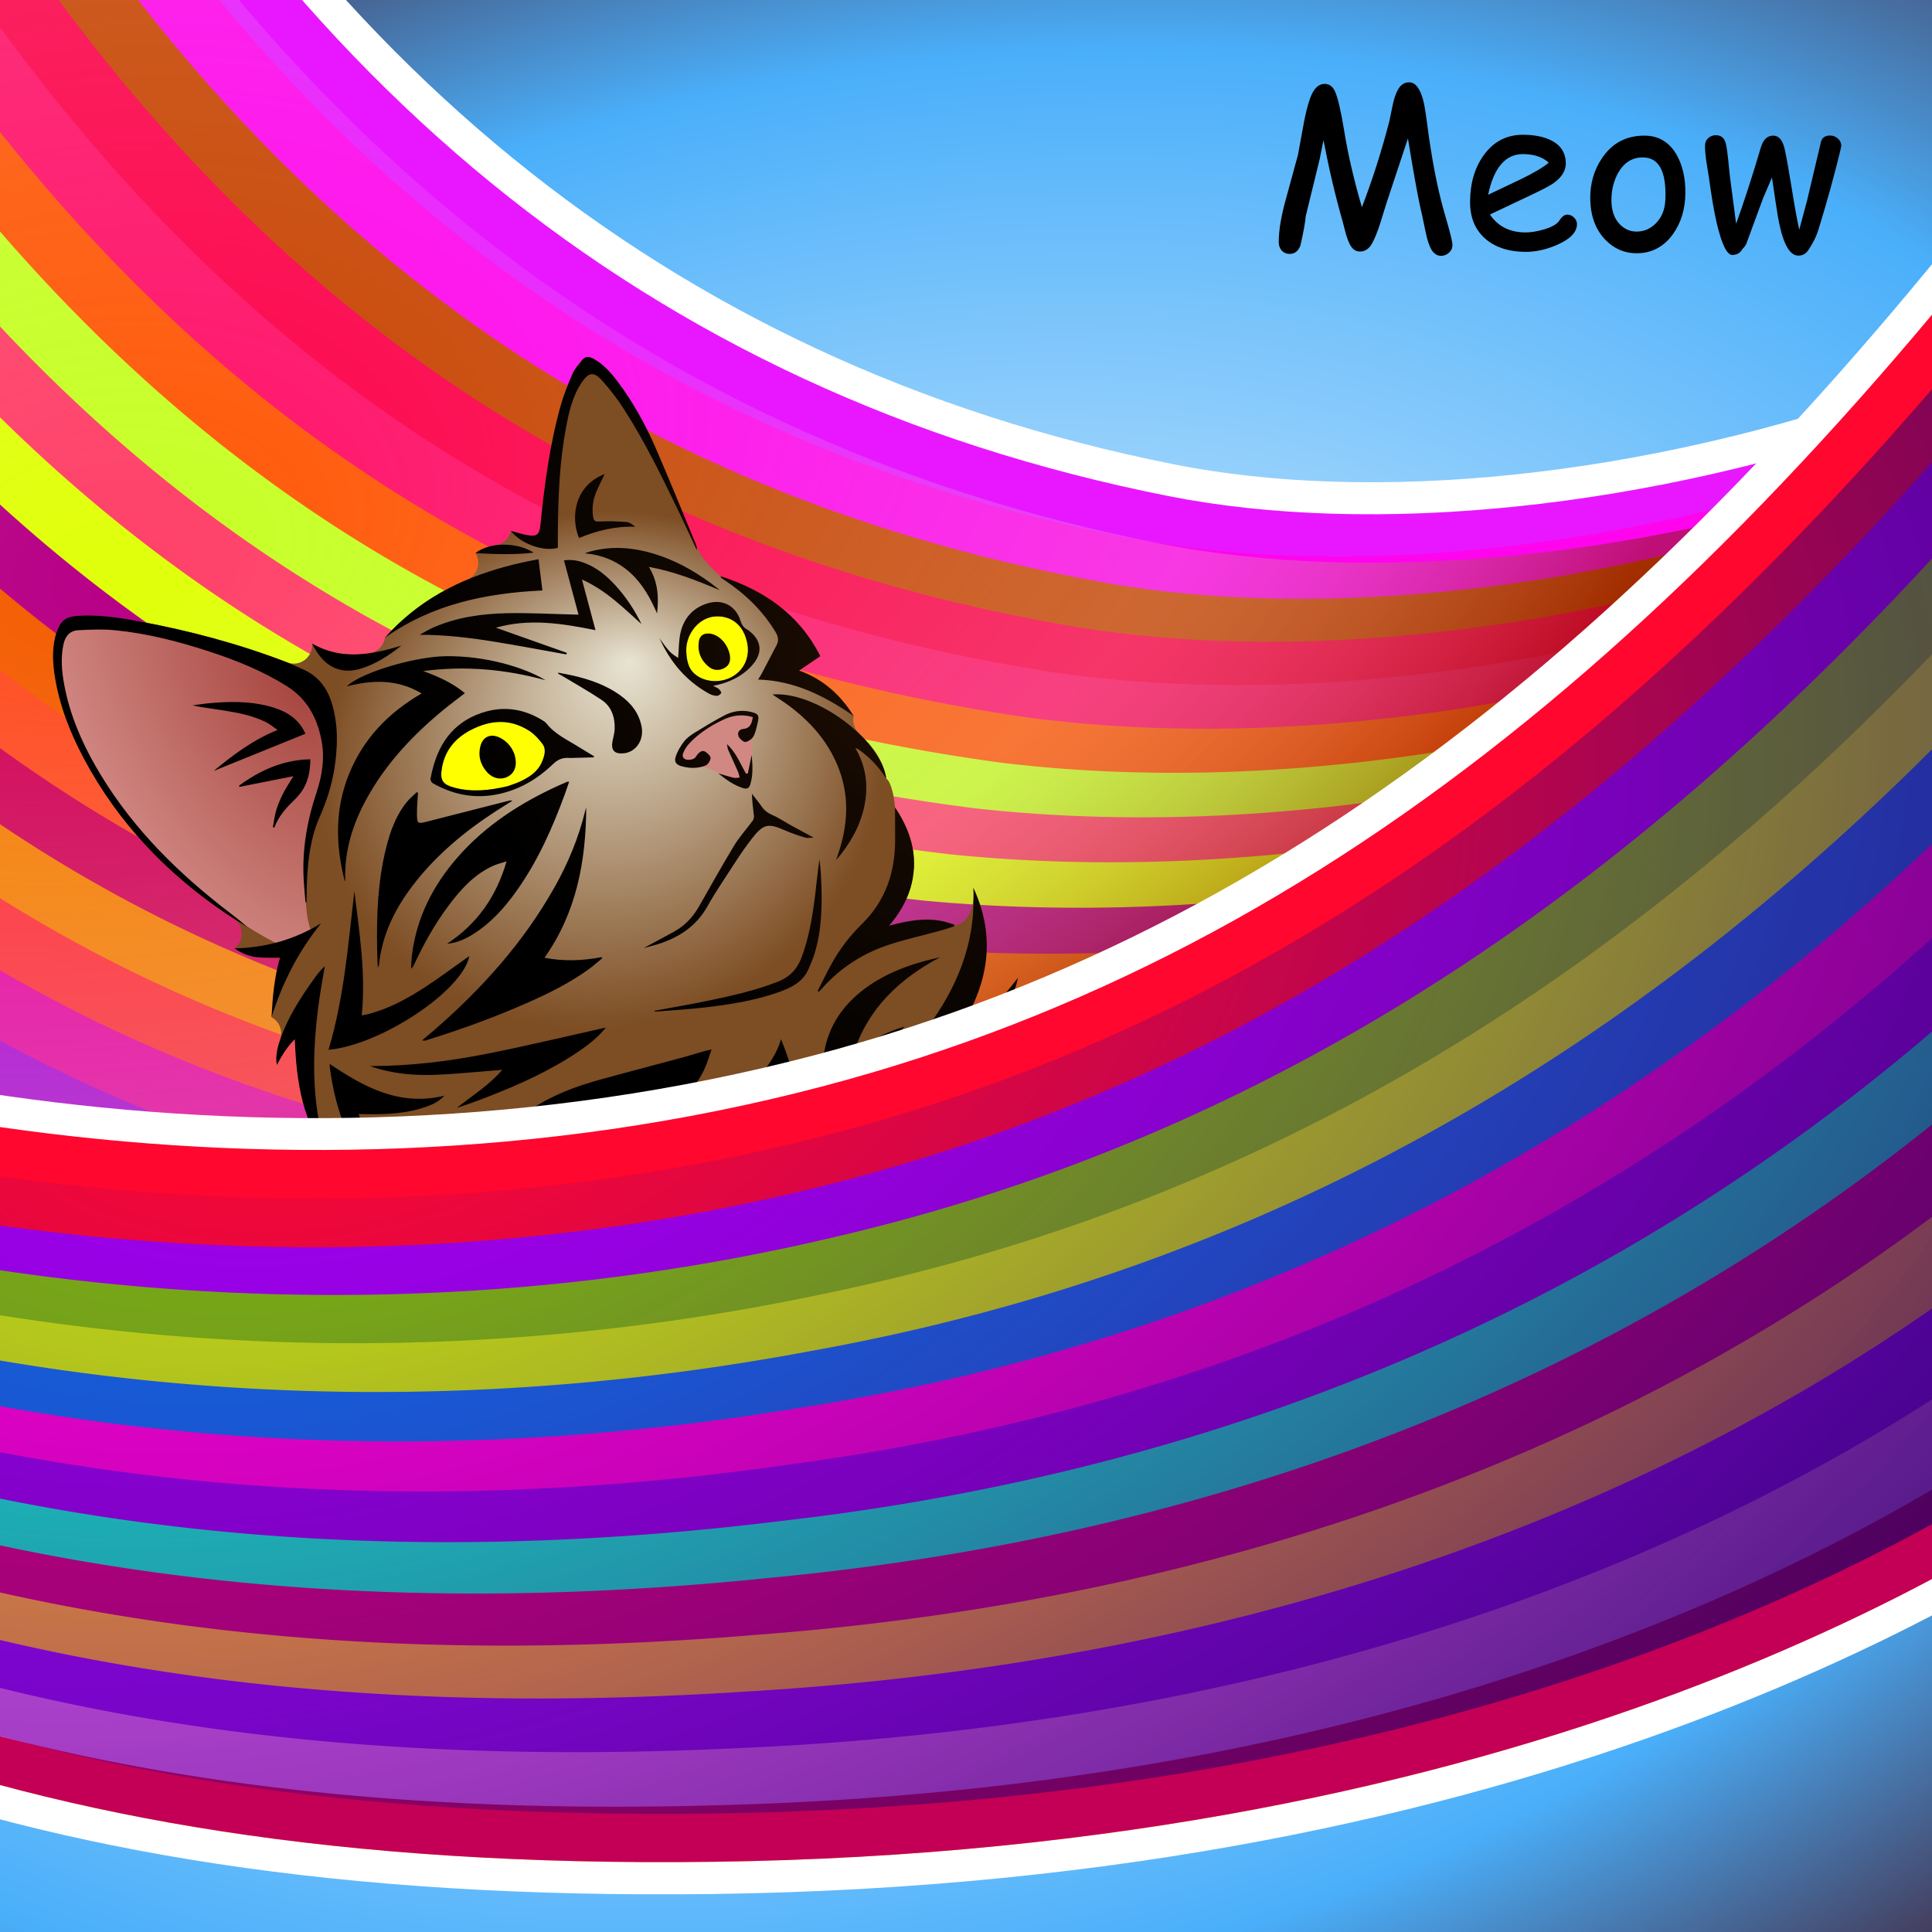 <?xml version="1.0" encoding="UTF-8"?>
<svg version="1.1" viewBox="0 0 1200 1200" xmlns="http://www.w3.org/2000/svg" xmlns:xlink="http://www.w3.org/1999/xlink">
<rect x="0" y="0" width="1200" height="1200" fill="#333333" stroke="none"/>
<defs>
<radialGradient id="f" cx="232.06" cy="522.06" r="929.99" gradientTransform="matrix(1.754 -.499 .302 1.064 -342.14 30.065)" gradientUnits="userSpaceOnUse">
<stop stop-color="#870594" stop-opacity="0" offset="0"/>
<stop stop-color="#0a0052" offset="1"/>
</radialGradient>
<radialGradient id="e" cx="51.608" cy="-229.55" r="1071.5" fx="31.459" fy="169.74" gradientTransform="matrix(.991 -.132 .091 .681 26.512 111.64)" gradientUnits="userSpaceOnUse">
<stop stop-color="#fff" stop-opacity="0" offset="0"/>
<stop stop-color="#e1d3c8" stop-opacity=".498" offset=".687"/>
<stop stop-color="#7e1900" offset="1"/>
</radialGradient>
<radialGradient id="d" cx="575.64" cy="468.67" r="600" gradientTransform="matrix(2.653 -.679 .458 1.789 -1198.8 50.185)" gradientUnits="userSpaceOnUse">
<stop stop-color="#fff" offset="0"/>
<stop stop-color="#4aaffa" offset=".535"/>
<stop stop-color="#443754" offset=".711"/>
<stop stop-color="#290359" offset="1"/>
</radialGradient>
<radialGradient id="c" cx="4497.2" cy="670.57" r="679.87" fx="4632.4" fy="412.01" gradientTransform="matrix(.25 -.068 .062 .227 -792.58 484.3)" gradientUnits="userSpaceOnUse">
<stop stop-color="#e8e4d2" offset="0"/>
<stop stop-color="#7d4d23" offset="1"/>
</radialGradient>
<radialGradient id="b" cx="512.13" cy="354.72" r="299.65" fx="657.49" fy="372.41" gradientTransform="matrix(.4 -.396 .77 .777 8.561 251.34)" gradientUnits="userSpaceOnUse">
<stop stop-color="#1c0d03" offset="0"/>
<stop offset="1"/>
</radialGradient>
<radialGradient id="a" cx="159.68" cy="321.69" r="84.1" fx="200.37" fy="325.66" gradientTransform="matrix(1.044 -.557 1.115 2.088 -382.46 -292.03)" gradientUnits="userSpaceOnUse">
<stop stop-color="#a6443e" offset="0"/>
<stop stop-color="#d18883" offset="1"/>
</radialGradient>
<clipPath id="g">
<path d="m0-147.64h1200v1200h-1200z" color="#000000" color-rendering="auto" fill="#f00" image-rendering="auto" shape-rendering="auto" solid-color="#000000" style="isolation:auto;mix-blend-mode:normal"/>
</clipPath>
</defs>
<g transform="translate(0 147.64)">
<g clip-path="url(#g)">
<g fill="none" shape-rendering="auto" stroke="#fff" stroke-linecap="round" stroke-linejoin="round" stroke-width="100">
<path d="m-412.14 457.52c210.32 107.69 571.91 193.17 931.08 98.509 330-86.975 584.99-312.87 835.35-657.96" color="#000000" color-rendering="auto" image-rendering="auto" solid-color="#000000" style="isolation:auto;mix-blend-mode:normal"/>
<path d="m-445.69 703.3c233.34 159.07 428.64 281.42 887.88 275.47 493.77-6.401 780.41-179.54 887.5-264.63" color="#000000" color-rendering="auto" image-rendering="auto" solid-color="#000000" style="isolation:auto;mix-blend-mode:normal"/>
<path d="m-17.857-405.33c161.14 324.29 404.94 529.12 737.37 595.16 265.97 52.837 704.62-67.618 917.85-364.13" color="#000000" color-rendering="auto" image-rendering="auto" solid-color="#000000" style="isolation:auto;mix-blend-mode:normal"/>
</g>
<path d="m0-147.64h1200v1200h-1200z" color="#000000" color-rendering="auto" fill="url(#d)" image-rendering="auto" shape-rendering="auto" solid-color="#000000" style="isolation:auto;mix-blend-mode:normal"/>
<path d="m-445.69 703.3c233.34 159.07 428.64 281.42 887.88 275.47 493.77-6.401 780.41-179.54 887.5-264.63" color="#000000" color-rendering="auto" fill="none" image-rendering="auto" shape-rendering="auto" solid-color="#000000" stroke="#fff" stroke-linecap="round" stroke-linejoin="round" stroke-width="100" style="isolation:auto;mix-blend-mode:normal"/>
<path d="m-17.857-405.33c161.14 324.29 404.94 529.12 737.37 595.16 265.97 52.837 704.62-67.618 917.85-364.13" color="#000000" color-rendering="auto" fill="none" image-rendering="auto" shape-rendering="auto" solid-color="#000000" stroke="#fff" stroke-linecap="round" stroke-linejoin="round" stroke-width="100" style="isolation:auto;mix-blend-mode:normal"/>
<g shape-rendering="auto">
<path d="m9.01-418.68-53.732 26.699c164.26 330.58 417.08 543.43 758.39 611.24 140.35 27.882 320.54 9.961 494.64-52.232s342.23-169.2 453.41-323.81l-48.713-35.029c-102.04 141.9-259.85 243.38-424.88 302.34-165.03 58.954-337.15 74.842-462.76 49.887-323.55-64.276-558.33-261.08-716.35-579.09z" color="#000000" color-rendering="auto" fill="#e817ff" image-rendering="auto" solid-color="#000000" style="block-progression:tb;isolation:auto;mix-blend-mode:normal;text-decoration-color:#000000;text-decoration-line:none;text-decoration-style:solid;text-indent:0;text-transform:none;white-space:normal"/>
<path d="m-14.758-379.58-53.33 27.494c167.06 324.03 418.19 533.68 764.29 598.61a30.003 30.003 0 0 0 0.1 0.018c144.36 26.567 325.3 7.644 498.47-54.309s338.77-167.37 447.93-317.89l-48.572-35.225c-99.981 137.86-255.36 237.88-419.56 296.62-164.2 58.743-337.02 75.781-467.38 51.793-0.004-8.1993e-4 -0.009-0.001-0.014-0.002-328.45-61.642-561.17-255.3-721.92-567.11z" color="#000000" color-rendering="auto" fill="#ff04ed" image-rendering="auto" solid-color="#000000" style="block-progression:tb;isolation:auto;mix-blend-mode:normal;text-decoration-color:#000000;text-decoration-line:none;text-decoration-style:solid;text-indent:0;text-transform:none;white-space:normal"/>
<path d="m-38.279-340.32-52.904 28.303c169.84 317.48 419.28 523.92 770.17 585.96a30.003 30.003 0 0 0 0.186 0.031c296.82 50.55 730.48-75.488 944.76-368.34l-48.422-35.43c-195.82 267.62-616 390.6-886.17 344.64-333.42-58.981-564.1-249.5-727.63-555.16z" color="#000000" color-rendering="auto" fill="#c74300" image-rendering="auto" solid-color="#000000" style="block-progression:tb;isolation:auto;mix-blend-mode:normal;text-decoration-color:#000000;text-decoration-line:none;text-decoration-style:solid;text-indent:0;text-transform:none;white-space:normal"/>
<path d="m-61.535-300.89-52.457 29.125c172.62 310.91 420.37 514.14 776.04 573.3a30.003 30.003 0 0 0 0.258 0.041c304.97 48.004 732.91-79.809 943.14-364.46l-48.264-35.646c-191.69 259.55-605.89 384.8-885.42 340.86-338.37-56.328-567-243.71-733.29-543.22z" color="#000000" color-rendering="auto" fill="#fd0049" image-rendering="auto" solid-color="#000000" style="block-progression:tb;isolation:auto;mix-blend-mode:normal;text-decoration-color:#000000;text-decoration-line:none;text-decoration-style:solid;text-indent:0;text-transform:none;white-space:normal"/>
<path d="m-84.498-261.29-51.986 29.959c175.4 304.34 421.44 504.35 781.89 560.64a30.003 30.003 0 0 0 0.316 0.049c313.17 45.49 735.35-84.128 941.54-360.58l-48.096-35.871c-187.57 251.48-595.82 378.98-884.66 337.09-343.34-53.668-569.93-237.93-739-531.29z" color="#000000" color-rendering="auto" fill="#ff1068" image-rendering="auto" solid-color="#000000" style="block-progression:tb;isolation:auto;mix-blend-mode:normal;text-decoration-color:#000000;text-decoration-line:none;text-decoration-style:solid;text-indent:0;text-transform:none;white-space:normal"/>
<path d="m-107.14-221.48-51.488 30.807c178.16 297.76 422.5 494.54 787.71 547.96a30.003 30.003 0 0 0 0.363 0.051c321.43 43.004 737.8-88.439 939.95-356.68l-47.916-36.109c-183.45 243.43-585.81 373.15-883.91 333.34-348.3-51.007-572.86-232.15-744.71-519.37z" color="#000000" color-rendering="auto" fill="#ff5706" image-rendering="auto" solid-color="#000000" style="block-progression:tb;isolation:auto;mix-blend-mode:normal;text-decoration-color:#000000;text-decoration-line:none;text-decoration-style:solid;text-indent:0;text-transform:none;white-space:normal"/>
<path d="m-129.43-181.48-50.965 31.666c180.92 291.18 423.55 484.72 793.52 535.28a30.003 30.003 0 0 0 0.4 0.053c329.72 40.542 740.27-92.748 938.37-352.77l-47.727-36.361c-179.33 235.39-575.83 367.32-883.15 329.59-353.27-48.342-575.8-226.38-750.45-507.46z" color="#000000" color-rendering="auto" fill="#c6ff24" image-rendering="auto" solid-color="#000000" style="block-progression:tb;isolation:auto;mix-blend-mode:normal;text-decoration-color:#000000;text-decoration-line:none;text-decoration-style:solid;text-indent:0;text-transform:none;white-space:normal"/>
<path d="m-151.34-141.24-50.414 32.535c183.67 284.6 424.58 474.89 799.31 522.58a30.003 30.003 0 0 0 0.428 0.051c338.06 38.101 742.75-97.054 936.8-348.84l-47.525-36.627c-175.21 227.35-565.85 361.46-882.35 325.87-358.27-45.663-578.8-220.6-756.25-495.57z" color="#000000" color-rendering="auto" fill="#ff4068" image-rendering="auto" solid-color="#000000" style="block-progression:tb;isolation:auto;mix-blend-mode:normal;text-decoration-color:#000000;text-decoration-line:none;text-decoration-style:solid;text-indent:0;text-transform:none;white-space:normal"/>
<path d="m-172.81-100.77-49.834 33.416c186.4 278 425.59 465.04 805.08 509.88a30.003 30.003 0 0 0 0.447 0.051c346.43 35.678 745.25-101.36 935.24-344.91l-47.307-36.904c-171.11 219.34-555.96 355.62-881.61 322.14-363.24-42.993-581.75-214.84-762.01-483.68z" color="#000000" color-rendering="auto" fill="#e0ff0a" image-rendering="auto" solid-color="#000000" style="block-progression:tb;isolation:auto;mix-blend-mode:normal;text-decoration-color:#000000;text-decoration-line:none;text-decoration-style:solid;text-indent:0;text-transform:none;white-space:normal"/>
<path d="m-193.79-60.029-49.227 34.303c189.13 271.41 426.59 455.19 810.82 497.17a30.003 30.003 0 0 0 0.459 0.047c354.83 33.27 747.75-105.67 933.68-340.96l-47.076-37.201c-167 211.33-546.04 349.76-880.8 318.44-368.26-40.306-584.77-209.07-767.86-471.8z" color="#000000" color-rendering="auto" fill="#b70086" image-rendering="auto" solid-color="#000000" style="block-progression:tb;isolation:auto;mix-blend-mode:normal;text-decoration-color:#000000;text-decoration-line:none;text-decoration-style:solid;text-indent:0;text-transform:none;white-space:normal"/>
<path d="m-214.25-19.012-48.588 35.201c191.85 264.81 427.57 445.32 816.55 484.45a30.003 30.003 0 0 0 0.463 0.043c363.26 30.876 750.26-109.98 932.13-337l-46.826-37.514c-162.9 203.34-536.17 343.9-880.01 314.74-373.27-37.618-587.79-203.3-773.71-459.93z" color="#000000" color-rendering="auto" fill="#f35c00" image-rendering="auto" solid-color="#000000" style="block-progression:tb;isolation:auto;mix-blend-mode:normal;text-decoration-color:#000000;text-decoration-line:none;text-decoration-style:solid;text-indent:0;text-transform:none;white-space:normal"/>
<path d="m-234.1 22.309-47.92 36.107c194.56 258.2 428.54 435.44 822.25 471.73a30.003 30.003 0 0 0 0.459 0.039c371.72 28.494 752.78-114.3 930.58-333.03l-46.559-37.846c-158.81 195.37-526.33 338.04-879.22 311.06-378.28-34.927-590.82-197.54-779.59-448.06z" color="#000000" color-rendering="auto" fill="#ff4a1f" image-rendering="auto" solid-color="#000000" style="block-progression:tb;isolation:auto;mix-blend-mode:normal;text-decoration-color:#000000;text-decoration-line:none;text-decoration-style:solid;text-indent:0;text-transform:none;white-space:normal"/>
<path d="m-253.28 63.951-47.219 37.02c197.26 251.6 429.48 425.55 827.94 459a30.003 30.003 0 0 0 0.453 0.035c380.21 26.122 755.32-118.63 929.03-329.04l-46.268-38.199c-154.73 187.42-516.52 332.19-878.45 307.39-383.29-32.233-593.85-191.78-785.48-436.2z" color="#000000" color-rendering="auto" fill="#d00055" image-rendering="auto" solid-color="#000000" style="block-progression:tb;isolation:auto;mix-blend-mode:normal;text-decoration-color:#000000;text-decoration-line:none;text-decoration-style:solid;text-indent:0;text-transform:none;white-space:normal"/>
<path d="m-271.71 105.94-46.484 37.936c199.94 244.99 430.4 415.66 833.6 446.26a30.003 30.003 0 0 0 0.439 0.031c388.71 23.759 757.86-122.96 927.48-325.04l-45.955-38.576c-150.66 179.49-506.7 326.34-877.64 303.74-388.33-29.527-596.94-186.02-791.44-424.35z" color="#000000" color-rendering="auto" fill="#f67b00" image-rendering="auto" solid-color="#000000" style="block-progression:tb;isolation:auto;mix-blend-mode:normal;text-decoration-color:#000000;text-decoration-line:none;text-decoration-style:solid;text-indent:0;text-transform:none;white-space:normal"/>
<path d="m-289.29 148.29-45.717 38.857c202.62 238.38 431.31 405.76 839.24 433.52a30.003 30.003 0 0 0 0.422 0.027c397.24 21.404 760.42-127.3 925.93-321.03l-45.617-38.975c-146.6 171.59-496.94 320.5-876.88 300.09-393.35-26.825-600-180.27-797.38-412.5z" color="#000000" color-rendering="auto" fill="#ff2a36" image-rendering="auto" solid-color="#000000" style="block-progression:tb;isolation:auto;mix-blend-mode:normal;text-decoration-color:#000000;text-decoration-line:none;text-decoration-style:solid;text-indent:0;text-transform:none;white-space:normal"/>
<path d="m-305.93 191.01-44.918 39.781c205.28 231.78 432.19 395.84 844.85 420.78a30.003 30.003 0 0 0 0.402 0.021c405.78 19.056 762.98-131.66 924.37-316.99l-45.25-39.404c-142.57 163.72-487.2 314.68-876.12 296.47-398.38-24.119-603.07-174.53-803.34-400.65z" color="#000000" color-rendering="auto" fill="#e500a0" image-rendering="auto" solid-color="#000000" style="block-progression:tb;isolation:auto;mix-blend-mode:normal;text-decoration-color:#000000;text-decoration-line:none;text-decoration-style:solid;text-indent:0;text-transform:none;white-space:normal"/>
<path d="m-321.54 234.12-44.08 40.705c207.93 225.17 433.05 385.93 850.45 408.03a30.003 30.003 0 0 0 0.377 0.018c414.34 16.713 765.56-136.04 922.8-312.95l-44.846-39.859c-138.56 155.88-477.49 308.86-875.37 292.86-403.4-21.409-606.16-168.78-809.34-388.81z" color="#000000" color-rendering="auto" fill="#aa00d4" image-rendering="auto" solid-color="#000000" style="block-progression:tb;isolation:auto;mix-blend-mode:normal;text-decoration-color:#000000;text-decoration-line:none;text-decoration-style:solid;text-indent:0;text-transform:none;white-space:normal"/>
<path d="m-336.02 277.6-43.209 41.629c210.57 218.57 433.89 376.01 856.02 395.29a30.003 30.003 0 0 0 0.35 0.014c422.92 14.377 768.16-140.44 921.23-308.88l-44.404-40.352c-134.57 148.09-467.79 303.05-874.61 289.27-408.44-18.693-609.27-163.04-815.37-376.97z" color="#000000" color-rendering="auto" fill="#dc0089" image-rendering="auto" solid-color="#000000" style="block-progression:tb;isolation:auto;mix-blend-mode:normal;text-decoration-color:#000000;text-decoration-line:none;text-decoration-style:solid;text-indent:0;text-transform:none;white-space:normal"/>
<path d="m-349.3 321.44-42.303 42.549c213.2 211.97 434.71 366.08 861.57 382.54a30.003 30.003 0 0 0 0.318 0.012c431.51 12.045 770.78-144.87 919.63-304.8l-43.92-40.877c-130.62 140.33-458.12 297.26-873.87 285.7-413.49-15.971-612.4-157.3-821.43-365.12z" color="#000000" color-rendering="auto" fill="#ff37bf" image-rendering="auto" solid-color="#000000" style="block-progression:tb;isolation:auto;mix-blend-mode:normal;text-decoration-color:#000000;text-decoration-line:none;text-decoration-style:solid;text-indent:0;text-transform:none;white-space:normal"/>
<path d="m-361.38 365.6-41.361 43.465c215.81 205.37 435.51 356.16 867.09 369.79a30.003 30.003 0 0 0 0.285 0.008c440.12 9.717 773.43-149.32 918.03-300.69l-43.385-41.445c-126.71 132.64-448.5 291.49-873.19 282.15-418.51-13.255-615.5-151.57-827.47-353.28z" color="#000000" color-rendering="auto" fill="#bd0300" image-rendering="auto" solid-color="#000000" style="block-progression:tb;isolation:auto;mix-blend-mode:normal;text-decoration-color:#000000;text-decoration-line:none;text-decoration-style:solid;text-indent:0;text-transform:none;white-space:normal"/>
<path d="m-372.31 410.03-40.385 44.375c218.42 198.78 436.29 346.23 872.6 357.05a30.003 30.003 0 0 0 0.25 0.006c448.73 7.394 776.11-153.82 916.39-296.56l-42.793-42.057c-122.86 125.01-438.91 285.75-872.52 278.62-423.53-10.534-618.63-145.84-833.54-341.44z" color="#000000" color-rendering="auto" fill="#ff860d" image-rendering="auto" solid-color="#000000" style="block-progression:tb;isolation:auto;mix-blend-mode:normal;text-decoration-color:#000000;text-decoration-line:none;text-decoration-style:solid;text-indent:0;text-transform:none;white-space:normal"/>
<path d="m-382.25 454.66-39.373 45.275c221.01 192.2 437.04 336.3 878.08 344.31a30.003 30.003 0 0 0 0.211 0.004c457.36 5.073 778.83-158.36 914.74-292.4l-42.133-42.719c-119.08 117.45-429.35 280.02-871.87 275.12-428.57-7.807-621.77-140.12-839.65-329.59z" color="#000000" color-rendering="auto" fill="#ee5700" image-rendering="auto" solid-color="#000000" style="block-progression:tb;isolation:auto;mix-blend-mode:normal;text-decoration-color:#000000;text-decoration-line:none;text-decoration-style:solid;text-indent:0;text-transform:none;white-space:normal"/>
<path d="m-391.46 499.43-38.324 46.166c223.6 185.62 437.78 326.38 883.54 331.57a30.003 30.003 0 0 0 0.172 0c465.99 2.756 781.61-162.96 913.04-288.22l-41.393-43.436c-115.39 109.97-419.83 274.31-871.23 271.66-433.62-5.073-624.95-134.4-845.8-317.74z" color="#000000" color-rendering="auto" fill="#bdff30" image-rendering="auto" solid-color="#000000" style="block-progression:tb;isolation:auto;mix-blend-mode:normal;text-decoration-color:#000000;text-decoration-line:none;text-decoration-style:solid;text-indent:0;text-transform:none;white-space:normal"/>
<path d="m-400.31 544.26-37.242 47.043c226.18 179.06 438.49 316.45 888.98 318.84a30.003 30.003 0 0 0 0.131 0c474.64 0.441 784.47-167.63 911.31-284.01l-40.561-44.211c-111.82 102.59-410.34 268.63-870.62 268.22-438.69-2.333-628.16-128.67-852-305.88z" color="#000000" color-rendering="auto" fill="#d30047" image-rendering="auto" solid-color="#000000" style="block-progression:tb;isolation:auto;mix-blend-mode:normal;text-decoration-color:#000000;text-decoration-line:none;text-decoration-style:solid;text-indent:0;text-transform:none;white-space:normal"/>
<path d="m-409.21 589.1-36.127 47.904c228.75 172.5 439.18 306.53 894.4 306.11a30.003 30.003 0 0 0 0.09 0c483.29-1.871 787.42-172.38 909.53-279.76l-39.621-45.057c-108.4 95.322-400.94 262.99-870.11 264.81-443.71 0.399-631.33-122.96-858.16-294.01z" color="#000000" color-rendering="auto" fill="#ff1206" image-rendering="auto" solid-color="#000000" style="block-progression:tb;isolation:auto;mix-blend-mode:normal;text-decoration-color:#000000;text-decoration-line:none;text-decoration-style:solid;text-indent:0;text-transform:none;white-space:normal"/>
<path d="m-418.59 633.87-34.977 48.752c231.31 165.96 439.84 296.61 899.79 293.39a30.003 30.003 0 0 0 0.045 0c491.96-4.182 790.52-177.22 907.69-275.47l-38.553-45.975c-105.16 88.184-391.58 257.37-869.6 261.45-448.78 3.145-634.57-117.25-864.4-282.14z" color="#000000" color-rendering="auto" fill="#e50400" image-rendering="auto" solid-color="#000000" style="block-progression:tb;isolation:auto;mix-blend-mode:normal;text-decoration-color:#000000;text-decoration-line:none;text-decoration-style:solid;text-indent:0;text-transform:none;white-space:normal"/>
<path d="m-428.79 678.51-33.797 49.576c233.86 159.42 440.49 286.7 905.17 280.68 500.63-6.49 793.79-182.16 905.78-271.14l-37.326-46.977c-102.19 81.198-382.32 251.81-869.23 258.12-453.8 5.883-637.78-111.55-870.6-270.26z" color="#000000" color-rendering="auto" fill="#ffc618" image-rendering="auto" solid-color="#000000" style="block-progression:tb;isolation:auto;mix-blend-mode:normal;text-decoration-color:#000000;text-decoration-line:none;text-decoration-style:solid;text-indent:0;text-transform:none;white-space:normal"/>
<path d="m-445.69 703.3c233.34 159.07 428.64 281.42 887.88 275.47 493.77-6.401 780.41-179.54 887.5-264.63l307.66-888.45c-213.22 296.52-651.88 416.97-917.85 364.13-332.43-66.04-576.23-270.87-737.37-595.16z" color="#000000" color-rendering="auto" fill="url(#e)" image-rendering="auto" opacity=".5" solid-color="#000000" style="isolation:auto;mix-blend-mode:normal"/>
</g>
<path d="m364.03 74.234c-0.66 0.196-2.084 1.237-2.573 1.869l-0.004 0.004c-2.689 3.486-4.332 4.928-5.883 8.487l-0.002 0.004 1.9252e-4 7.1851e-4c-2.807 6.443-5.438 12.989-7.338 19.743-6.371 22.645-10.08 56.097-12.531 79.448-0.735 6.993-7.069 1.396-13.854-0.446-1.452-0.394-2.855-0.785-4.471-1.199-0.007-0.001-0.014 0.003-0.016 0.01-1.023 4.6-4.767 8.098-9.425 8.807-1.282 0.195-2.506 0.438-3.664 0.733-3.469 0.884-6.428 2.22-8.936 4.2-0.004 0.004-0.006 0.012-0.002 0.017 3.715 5.956 1.223 13.822-5.243 16.554-19.126 8.078-36.358 19.482-51.018 35.959-0.002 0.002-0.003 0.004-0.003 0.007-0.703 5.01-4.62 8.959-9.623 9.703-11.582 1.723-24.055 0.629-35.607-6.06-0.009-0.005-0.021 0.003-0.02 0.013 0.785 8.475-7.649 14.797-15.564 11.666-0.793-0.314-0.987-0.408-0.736-0.312-29.718-11.38-60.35-19.489-91.61-25.269-12.121-2.241-24.237-4.042-36.633-3.395-2.231 0.116-3.905 0.327-5.532 0.766-1.725 0.466-4.443 2.142-5.434 3.325-1.521 1.816-2.389 3.764-3.436 7.024-0.282 0.877-0.477 1.676-0.686 2.586-1.832 7.99-1.386 15.961-0.127 23.946 2.827 17.931 9.32 34.621 17.779 50.563 21.321 40.183 51.693 72.154 89.36 97.345 1.102 0.737 2.293 1.477 3.655 2.343 6.705 4.263 7.112 13.902 0.789 18.715-0.006 0.005-0.006 0.015 1.6858e-4 0.021 11.49 3.082 18.985 3.648 30.826 3.771-2.59 8.108-6.186 27.652-7.834 38.969-2.6687e-4 0.005 0.003 0.01 0.007 0.013 4.943 2.64 7.238 8.479 5.416 13.778-0.072 0.21-0.09 0.26-0.118 0.339-1.707 5.032-2.893 10.074-2.004 15.525 0.002 0.007 0.008 0.012 0.015 0.011 3.22-9.937 10.992-22.416 11.974-16.022 2.651 17.272 9.383 58.699 20.722 72.983 0.006 0.006 0.019 0.006 0.023-0.002 5.379 6.664 11.625 13.356 21.48 15.646-0.002 0.002-0.002 0.004-0.003 0.006 4.489 15.806 36.253 35.925 78.126 41.153 15.854 0.859 26.846 5.084 56.383 6.331-0.011 0.006-0.005 0.026 0.007 0.026 45.197-0.903 89.348 4.385 131.86 21.406 0.007 0.003 0.016-0.002 0.018-0.009 0.335-0.996 0.52-1.488 0.746-2.227 5.79-18.898 12.839-37.303 21.802-54.931 9.364-18.416 20.094-35.808 36.32-50.195-5.236-6.202-3.606-15.727 3.599-19.1 33.979-28.024 58.201-66.031 49.622-125.09-0.005-0.011-0.026-0.006-0.026 0.006 1.319 10.311-2.738 24.405-14.473 23.449-16.077 2.363-42.425 5.835-41.248 1.988 2.096-5.374 18.525-32.108 18.797-37.938 0.628-13.482-3.903-25.706-11.733-37.406-0.461-5.165-2.055-15.55-5.452-17.951-1.421-9.931-7.594-19.399-16.899-28.103-2.95-2.76-4.221-6.873-3.342-10.816 8.2441e-4 -0.004-8.7953e-6 -0.008-0.002-0.011-17.24-18.564-26.17-23.223-34.924-27.72-13.106-25.878-13.14-40.392-47.89-59.1-5.782-5.025-10.995-10.625-14.419-17.135-12.013-22.836-18.978-46.949-25.693-62.267-6.49-14.805-14.265-28.986-24.098-41.918-4.192-5.513-8.679-10.513-14.915-13.851l-7.1851e-4 1.9252e-4c-1.415-0.757-2.813-1.139-4.153-0.817-0.058 0.014-0.1 0.025-0.124 0.032zm-190.09 424.05c0.022-0.064 0.041-0.129 0.063-0.193-0.118 0.344-0.117 0.346-0.063 0.193z" color="#000000" color-rendering="auto" fill="url(#c)" image-rendering="auto" shape-rendering="auto" solid-color="#000000" style="block-progression:tb;isolation:auto;mix-blend-mode:normal;text-decoration-color:#000000;text-decoration-line:none;text-decoration-style:solid;text-indent:0;text-transform:none;white-space:normal"/>
<path d="m441.13 235.75c0.917-0.242 1.857-0.407 2.815-0.486 8.553-0.708 17.024 3.734 19.826 15.061 2.381 8.81-0.845 17.312-8.326 21.95-7.528 4.667-18.157 4.092-24.405-1.74-3.576-3.338-4.432-8.073-4.764-12.785-0.708-10.046 5.991-19.656 14.855-21.999z" fill="#ff0"/>
<path d="m302.42 301.88c8.946-2.266 17.904-1.111 26.653 4.646 2.98 1.961 5.485 4.848 7.714 7.696 2.632 3.363 1.457 7.258 0.083 10.767-2.513 6.421-7.854 10.029-13.821 12.773-2.778 1.278-5.732 2.174-7.653 2.889-11.53 2.735-22.11 3.789-32.744 1.055-7.868-2.023-9.523-4.657-8.145-12.578 1.854-10.655 8.155-18.128 17.429-23.088 3.483-1.863 6.982-3.274 10.483-4.16z" fill="#ff0"/>
<path d="m446.52 332.99c-2.648-1.935-5.756-3.705-11.696-4.464l-12.5-4.911 7.143-13.482 22.411-13.036 16.875-0.625-1.875 12.946c1.196 4.909 0.377 8.668 1.1e-12 12.679l-2.768 16.964z" color="#000000" color-rendering="auto" fill="#d18883" image-rendering="auto" shape-rendering="auto" solid-color="#000000" style="isolation:auto;mix-blend-mode:normal"/>
<path d="m175.77 440.21c-14.661-6.807-31.141-17.707-48.487-30.557-44.275-39.381-82.839-82.188-90.494-143.54-1.078-13.745 0.347-25.702 15.742-27.68 44.196 4.617 88.416 9.744 133.54 33.93 17.77 13.552 19.44 29.518 18.393 45.893-1.085 17.236-5.714 31.816-10.536 46.25-3.621 26.325-6.822 52.194-0.179 67.321z" color="#000000" color-rendering="auto" fill="url(#a)" image-rendering="auto" shape-rendering="auto" solid-color="#000000" style="isolation:auto;mix-blend-mode:normal"/>
<path d="m364.16 74.214c-0.98 0.236-1.882 0.847-2.694 1.901-2.106 2.731-4.533 5.391-5.884 8.49-2.801 6.43-5.44 13.001-7.337 19.741-6.841 24.314-10.095 49.272-12.613 74.337-0.566 5.637-2.246 7.097-7.891 6.087-3.39-0.607-6.697-1.67-10.371-2.613 5.909 7.908 20.397 13.08 29.12 10.466 0.004-3.881-0.023-7.826 0.019-11.771 0.224-21.125 1.143-42.203 5.073-63.02 1.841-9.753 4.043-19.451 9.711-27.881 4.297-6.391 7.485-6.972 12.619-1.271 5.076 5.636 9.761 11.739 13.849 18.129 13.211 20.654 23.892 42.693 34.513 64.746 3.595 7.464 7.026 15.006 10.531 22.513 0.129-1.393-0.179-2.614-0.657-3.765-8.236-19.856-16.209-39.827-24.837-59.51-6.489-14.802-14.265-28.985-24.096-41.915-4.156-5.465-8.712-10.53-14.912-13.848-1.495-0.8-2.884-1.119-4.144-0.816zm-320.41 161.35c-4.644 1.254-6.875 4.155-8.862 10.34-0.272 0.848-0.486 1.716-0.685 2.585-1.827 7.97-1.383 15.978-0.127 23.941 2.827 17.929 9.32 34.618 17.778 50.56 21.325 40.192 51.679 72.143 89.355 97.34 4.142 2.77 8.425 5.327 12.643 7.984-5.545-4.859-11.437-9.19-17.173-13.718-30.84-24.348-57.796-52.194-77.42-86.567-9.001-15.766-16.003-32.341-19.351-50.284-1.552-8.317-2.284-16.675-0.501-25.102 1.099-5.192 3.995-8.611 9.322-8.86 7.489-0.351 15.065-0.725 22.498-0.002 20.111 1.956 39.612 6.977 58.776 13.244 16.806 5.495 33.129 12.063 48.209 21.539 12.525 7.87 18.72 19.559 21.45 33.505 2.154 11.002 0.477 21.865-2.992 32.255-5.975 17.898-9.167 36.082-8.009 54.954 0.277 4.517 0.719 9.024 1.085 13.535 0.209-0.012 0.417-0.023 0.626-0.035 0.075-4.124 0.065-8.252 0.24-12.372 0.597-14.041 2.29-27.919 8.043-40.901 4.208-9.495 7.373-19.249 8.991-29.489 2.154-13.638 2.555-27.23-1.485-40.656-2.922-9.712-8.514-17.14-18.011-21.277-3.544-1.544-7.029-3.24-10.635-4.62-29.717-11.379-60.348-19.488-91.607-25.268-12.094-2.236-24.259-4.04-36.63-3.395-2.165 0.113-3.982 0.347-5.53 0.766zm331.81-88.746c-18.246 6.956-21.493 26.188-15.933 39.721 11.124-4.593 22.638-7.456 34.983-7.012-1.759-1.327-3.593-2.811-5.529-2.958-5.589-0.424-11.236-0.597-16.826-0.279-2.67 0.152-3.472-0.557-3.849-2.953-0.912-5.784 0.049-11.263 2.401-16.53 1.609-3.603 3.387-7.131 4.753-9.99zm-71.283 44.895c-3.413 0.87-6.501 2.274-8.944 4.207 12.277 0.647 23.93 1.127 36.182-0.296-7.663-4.865-18.514-6.134-27.238-3.911zm9.823 12.55c-28.758 7.777-54.418 21.018-75.03 44.193 29.241-20.73 62.621-27.716 97.835-29.343-0.811-6.494-1.59-12.734-2.424-19.416-6.943 1.268-13.744 2.772-20.381 4.566zm52.245-9.284c-1.038 0.29-2.044 0.696-3.064 1.048 10.759 1.028 20.026 4.79 27.947 11.862 7.84 6.999 12.727 15.95 16.876 25.47 1.152-9.967 0.646-19.57-5.088-28.904 15.679 2.838 29.823 8.493 43.948 14.435-0.26-0.25-0.502-0.523-0.783-0.747-11.265-8.948-23.433-16.331-37.134-20.911-13.999-4.68-28.217-6.293-42.701-2.254zm-16.048 5.437 9.03 33.701c-1.434-0.029-2.112-0.041-2.79-0.056-13.958-0.32-27.926-1.138-41.869-0.827-15.509 0.346-30.853 2.503-45.286 8.763-3.006 1.304-5.809 3.074-8.706 4.629 15.708-0.002 30.959 1.801 46.122 4.254 15.022 2.43 29.975 5.286 44.958 7.955 0.107-0.331 0.214-0.662 0.321-0.993-14.631-5.181-29.262-10.361-44.076-15.606 20.576-5.876 40.945-2.698 61.881 1.526l-8.435-31.481c14.849 6.63 25.656 17.511 36.999 27.712-4.353-8.904-9.735-17.05-16.426-24.292-5.158-5.583-10.914-10.417-18.049-13.306-4.133-1.674-8.404-2.745-13.675-1.978zm-156.47 51.671c3.727 7.073 8.088 13.312 16.043 15.857 4.582 1.466 9.206 1.182 13.757-0.148 9.626-2.814 17.808-8.221 25.624-14.385-18.631 5.603-37.132 9.273-55.425-1.324zm-74.305 38.401c6.497 1.387 12.969 2.103 19.389 3.135 9.012 1.448 17.999 3.148 26.266 7.255 2.38 1.182 4.459 2.969 7.252 4.871-15.346 6.151-27.489 15.39-39.731 25.464 19.214-7.788 37.877-15.354 56.984-23.099-0.279-0.589-0.647-1.487-1.113-2.331-4.745-8.569-12.728-12.472-21.691-14.816-12.066-3.154-24.34-2.943-36.631-1.86-3.587 0.316-7.15 0.913-10.724 1.381zm327.99-80.269c0.267 0.704 0.282 0.937 0.402 1.024 0.639 0.467 1.3 0.903 1.96 1.341 12.877 8.555 23.797 19.011 31.84 32.352 1.643 2.726 2.128 5.282 0.684 8.082-3.127 6.062-6.307 12.097-9.496 18.127-0.563 1.065-1.278 2.049-2.063 3.293 22.777 0.685 41.496 10.306 59.426 22.604-1.672-2.4-3.227-4.891-5.037-7.182-7.507-9.504-16.814-16.65-28.859-21.023 4.705-3.181 8.851-5.984 13.177-8.908-13.164-26.002-34.832-40.918-62.033-49.709zm-201.17 54.753c-13.575 3.717-26.19 8.936-30.915 13.689 15.919-4.067 31.341-4.588 46.446 4.401-20.779 12.079-36.22 28.179-45.083 50.057-8.875 21.907-8.459 44.275-2.586 66.769 0.071-0.378 0.213-0.758 0.202-1.133-0.508-18.065 4.707-34.645 13.29-50.278 11.768-21.435 28.143-38.966 46.827-54.469 4.554-3.779 9.318-7.306 14.217-11.131-7.799-6.43-16.646-10.366-25.901-13.699 25.777-3.441 51.051-1.156 75.999 5.656-12.688-7.696-36.84-15.326-62.341-14.883-8.458 0.147-19.597 2.129-30.155 5.02zm194.02-38.12c-0.288 0.074-0.577 0.156-0.867 0.244-8.916 2.709-14.533 8.957-16.703 17.787-1.246 5.068-1.075 10.484-1.577 16.126-1.293-0.912-2.981-1.863-4.363-3.143-1.515-1.404-2.807-3.066-4.086-4.702-1.132-1.447-2.113-3.012-3.161-4.525 6.566 14.878 16.571 26.698 30.862 34.597 1.428 0.789 3.176 1.273 4.796 1.331 0.92 0.033 2.184-0.91 2.694-1.768 0.245-0.411-0.74-1.831-1.458-2.466-0.851-0.753-2.015-1.153-3.598-2.004 10.981-2.004 19.915-7.059 25.395-14.124 5.21-6.717 4.501-13.668-1.965-19.147-0.68-0.576-1.346-1.218-2.128-1.613-2.371-1.197-3.482-3.099-4.288-5.635-2.856-8.981-10.628-13.264-19.554-10.957zm0.783 8.899c0.917-0.242 1.857-0.407 2.815-0.486 8.553-0.708 17.024 3.734 19.826 15.061 2.381 8.81-0.845 17.312-8.326 21.95-7.528 4.667-18.157 4.092-24.405-1.74-3.576-3.338-4.432-8.073-4.764-12.785-0.708-10.046 5.991-19.656 14.855-21.999zm-94.479 34.398c0.011 0.491-0.02 0.643 0.019 0.664 0.772 0.419 1.576 0.783 2.327 1.236 8.209 4.952 16.583 9.657 24.558 14.963 6.292 4.186 8.438 10.818 8.213 18.147-0.078 2.54-0.875 5.059-1.352 7.586-1.056 5.598 1.174 8.035 6.888 7.52 7.689-0.693 12.793-8.232 11.2-16.56-1.623-8.484-6.602-14.701-13.429-19.596-8.691-6.233-18.587-9.656-28.881-12.07-3.13-0.734-6.31-1.256-9.543-1.889zm91.441-24.135c-2.231 0.509-3.655 2.1-4.049 4.778-0.941 6.396 1.26 11.724 6.217 15.768 3.124 2.548 7.269 2.457 10.513 0.206 2.54-1.763 3.311-4.798 2.244-8.84-1.715-6.496-7.019-11.642-12.433-12.061-0.915-0.071-1.749-0.022-2.492 0.148zm-261.93 80.342c-10.019 2.757-19.089 7.699-27.664 13.952l0.213 0.791c11.015-2.177 22.029-4.354 33.522-6.626-2.302 3.792-4.492 6.982-6.239 10.397-1.708 3.338-3.245 6.822-4.337 10.401-1.074 3.521-1.493 7.241-2.199 10.873 0.303 0.081 0.605 0.162 0.908 0.243 2.388-6.273 6.434-11.335 11.201-15.908 1.853-1.777 3.623-3.684 5.17-5.728 4.61-6.09 5.917-13.143 6.014-20.802-5.834 0.119-11.343 0.963-16.591 2.407zm126.16-32.179c-2.167 0.573-4.339 1.313-6.514 2.219-17.49 7.284-25.192 22.053-28.439 39.736-0.149 0.81 0.679 2.27 1.457 2.711 11.661 6.604 24.122 9.439 37.482 7.346 14.511-2.273 26.749-9.212 37.164-19.252 3.13-3.017 6.241-4.143 10.259-3.806 0.198 0.017 0.396 0.046 0.593 0.041 4.816-0.134 9.632-0.272 14.448-0.409 0.066-0.228 0.133-0.456 0.2-0.683-3.186-1.927-6.402-3.809-9.553-5.791-7.003-4.405-14.723-7.82-20.024-14.59-0.708-0.905-1.806-1.553-2.817-2.166-11.015-6.685-22.556-8.448-34.255-5.353zm0.09 7.703c8.946-2.266 17.904-1.111 26.653 4.646 2.98 1.961 5.485 4.848 7.714 7.696 2.632 3.363 1.457 7.258 0.083 10.767-2.513 6.421-7.854 10.029-13.821 12.773-2.778 1.278-5.732 2.174-7.653 2.889-11.53 2.735-22.11 3.789-32.744 1.055-7.868-2.023-9.523-4.657-8.145-12.578 1.854-10.655 8.155-18.128 17.429-23.088 3.483-1.863 6.982-3.274 10.483-4.16zm1.496 7.651c-2.646 0.673-4.676 2.849-5.556 6.292-1.537 6.011 0.011 11.406 4.037 16.017 3.606 4.13 8.901 5.167 13.145 2.832 4.229-2.327 5.869-6.925 4.172-13.261-1.44-4.443-4.492-8.687-9.673-11.075-2.216-1.022-4.314-1.265-6.125-0.805zm175.85-25.826c3.714 2.518 7.154 4.663 10.393 7.078 13.101 9.764 23.643 21.664 29.993 36.904 7.718 18.525 6.668 37.126 0.211 55.728-0.359 1.033-0.666 2.085-0.997 3.127 8.452-9.786 14.692-20.595 17.416-33.156 2.777-12.803 1.188-25.01-5.579-36.503 1.116 0.391 1.955 0.885 2.745 1.449 6.485 4.631 11.847 10.36 16.53 17.615-3.53-24.662-44.038-54.422-70.712-52.242zm-220.87 60.641c-2.083 2.033-4.389 3.885-6.211 6.131-6.906 8.513-10.433 18.61-13.006 29.07-5.086 20.673-5.846 41.737-5.433 62.893 0.065 3.352 0.234 6.701 0.385 10.917 0.509-1.142 0.708-1.4 0.736-1.677 1.938-18.974 10.127-35.268 21.606-50.109 14.174-18.324 31.732-32.877 51.059-45.421 3.36-2.181 6.791-4.252 10.189-6.374-0.836-0.35-1.469-0.254-2.086-0.096-16.811 4.281-33.627 8.54-50.425 12.87-6.465 1.666-6.702 1.643-6.74-5.218-0.023-4.134 0.421-8.27 0.656-12.406-0.243-0.194-0.486-0.387-0.729-0.581zm195.78-49.549c-1.736 0.497-3.434 1.194-5.09 2.078-6.19 3.305-12.227 6.915-18.191 10.617-2.414 1.498-4.872 3.273-6.57 5.49-2.165 2.828-4.084 6.067-5.175 9.432-1.051 3.24 0.432 4.988 3.775 5.902 4.892 1.339 9.899 1.395 14.605-0.383 1.547-0.585 3.148-2.915 3.331-4.598 0.134-1.238-1.766-3.076-3.18-4.01-1.885-1.246-3.574 0.038-4.892 1.533-0.52 0.59-0.884 1.312-1.368 1.938-1.096 1.417-4.857 2.025-6.571 0.964-2.105-1.302-1.253-3.186-0.516-4.736 0.796-1.673 1.829-3.32 3.085-4.674 6.081-6.556 13.529-11.302 21.52-15.072 5.642-2.662 11.724-3.473 18.17-1.496-0.715 3.906-1.55 6.964-6.172 7.364-2.784 0.241-3.897 3.098-2.254 5.408 0.916 1.287 2.953 2.93 4.066 2.663 1.831-0.439 3.935-1.974 4.812-3.634 1.357-2.569 1.872-5.611 2.574-8.493 1.056-4.34 0.336-5.447-4.047-6.513-4.096-0.996-8.093-0.873-11.912 0.22zm-102.39 43.147c-1.735 0.728-3.463 1.474-5.176 2.252-23.992 10.902-45.773 24.951-63.211 45.014-15.113 17.388-25.156 37.213-28.04 60.313-0.351 2.814-0.379 5.67-0.557 8.506 1.046-0.798 1.477-1.675 1.892-2.56 6.036-12.87 12.903-25.263 21.447-36.655 7.428-9.904 15.602-19.064 27.097-24.449 2.583-1.21 5.429-1.861 8.89-3.014-6.422 22.135-18.406 38.986-36.936 51.194 5.635-0.488 10.591-2.571 15.276-5.412 11.327-6.868 20.027-16.446 27.629-27.089 13.376-18.724 22.61-39.537 30.457-61.031 0.837-2.292 1.589-4.614 2.434-7.075-0.646-0.005-0.963-0.094-1.201 0.005zm99.22-23.488c0.343 1.719 0.367 2.701 0.732 3.533 2.026 4.61 4.168 9.169 6.19 13.781 0.485 1.107 0.667 2.347 0.988 3.526-1.234 0.066-2.535 0.417-3.688 0.143-3.22-0.768-6.378-1.796-9.56-2.721 4.805 3.889 9.733 7.457 15.669 9.238 1.861 0.558 3.387 0.01 4.039-1.967 2.03-6.156 1.548-12.457 0.998-18.768-0.797 3.855-1.594 7.709-2.391 11.564-0.385 0.018-0.769 0.035-1.153 0.053-3.503-6.071-5.991-12.83-11.824-18.38zm-87.39 39.471c-0.202 0.625-0.446 1.241-0.6 1.877-4.105 16.877-10.694 32.766-19.211 47.861-19.429 34.436-45.471 63.302-75.213 89.034-2.272 1.966-4.595 3.874-6.895 5.809 1.139 0.356 1.963 0.165 2.768-0.086 21.306-6.643 42.276-14.201 62.689-23.245 13.152-5.827 26.039-12.172 37.751-20.628 2.998-2.164 5.767-4.645 8.641-6.981-0.13-0.242-0.26-0.484-0.39-0.726-11.738 2.29-23.463 2.736-35.461 0.395 19.925-28.268 25.713-60.01 25.921-93.312zm-144.01 51.953c-3.823 33.022-6.438 66.188-16.053 98.518 32.685-3.011 83.28-36.707 87.467-58.205-0.831 0.58-1.551 1.076-2.265 1.58-8.414 5.934-16.659 12.126-25.282 17.739-10.982 7.149-22.477 13.391-35.298 16.736-1.368 0.357-2.778 0.554-4.001 0.792 2.652-26.211-1.513-51.64-4.569-77.161zm246.93-60.495c0.096 4.833 0.762 9.336 1.244 13.859 0.1 0.938-0.235 2.132-0.796 2.895-3.803 5.17-8.192 9.968-11.504 15.426-7.557 12.45-14.642 25.187-21.842 37.852-3.715 6.535-8.68 11.807-15.242 15.47-6.199 3.461-12.489 6.758-19.086 10.314 3.073-0.823 5.838-1.469 8.543-2.305 13.251-4.097 24.163-11.241 31.103-23.691 2.603-4.671 5.424-9.234 8.371-13.697 6.381-9.661 12.386-19.636 19.523-28.712 7.154-9.098 10.144-9.115 20.816-4.432 3.88 1.702 7.933 3.069 12.009 4.238 1.655 0.474 3.579 0.012 5.157-0.019-4.838-2.611-9.53-5.101-14.181-7.665-3.813-2.101-7.437-4.618-11.413-6.327-2.783-1.196-4.885-2.736-6.577-5.181-1.912-2.763-4.071-5.356-6.123-8.023zm-267.65 80.509c-16.561 10.09-34.431 15.132-53.76 15.506 4.178 2.886 8.724 4.881 13.618 5.448 4.81 0.557 9.715 0.293 14.672 0.39-3.52 11.731-4.605 24.28-5.281 36.943 6.69-21.324 16.655-40.856 30.751-58.288zm356.53-72.01c0.024 7.243 0.063 13.659 0.064 20.076 0.004 20.191-5.924 37.936-20.709 52.396-7.378 7.216-13.685 15.446-18.706 24.527-3.078 5.566-5.821 11.317-8.715 16.985 0.24 0.144 0.48 0.288 0.72 0.432 0.406-0.382 0.849-0.732 1.214-1.15 11.686-13.421 26.133-22.785 42.965-28.218 10.361-3.344 21.033-5.719 31.55-8.588 2.818-0.769 5.578-1.753 8.365-2.638-0.014-0.365-0.027-0.731-0.04-1.096-2.443-0.714-4.85-1.602-7.334-2.114-10.947-2.255-21.609-0.257-33.051 2.838 9.229-10.88 14.787-22.464 15.419-36.033 0.633-13.603-3.845-25.621-11.741-37.416zm-354.17 98.557c-2.659 2.495-4.826 5.253-6.859 8.105-8.366 11.733-16.172 23.791-20.877 37.552-1.728 5.052-2.966 10.211-2.067 15.717 3.056-5.597 6.139-11.097 11.158-15.945 0.989 26.615 4.74 51.74 21.562 72.921-4.002-9.999-6.645-20.352-7.995-31.015-2.912-23-1.446-45.9 1.94-68.728 0.923-6.221 2.086-12.406 3.138-18.607zm307.28-66.463c-1.23 7.725-1.864 15.412-2.827 23.056-1.637 12.993-3.749 25.885-8.428 38.235-2.74 7.232-7.53 12.079-14.746 14.892-14.116 5.502-28.821 8.785-43.579 11.842-10.96 2.27-22.003 4.142-33.009 6.192-0.009 0.136-0.018 0.272-0.028 0.408 0.774-0.005 1.553 0.042 2.322-0.022 9.776-0.807 19.581-1.368 29.318-2.51 15.272-1.792 30.455-4.167 45.067-9.268 8.23-2.873 15.86-6.46 19.393-15.265 1.217-3.032 2.59-6.024 3.519-9.145 4.562-15.337 4.756-31.072 3.967-46.87-0.192-3.855-0.639-7.697-0.97-11.545zm95.58 17.817c0.022 3.416 0.138 6.834 0.052 10.248-0.575 22.893-7.749 43.78-19.587 63.157-15.488 25.352-36.232 45.712-60.31 62.849-1.006 0.716-1.988 1.463-2.982 2.196 1.21 0.136 2.158-0.119 3.056-0.491 7.965-3.299 16.006-6.428 23.862-9.969 21.753-9.804 42.701-21.004 60.764-36.878 9.327-8.196 17.396-17.396 21.348-29.512 0.608-1.865 0.973-3.81 1.45-5.718-11.079 14.51-23.067 27.55-39.17 36.249 19.8-28.746 26.809-59.01 11.517-92.13zm-399.82 109.38c0.01 0.958-0.048 1.548 0.032 2.119 1.886 13.504 4.829 26.748 10.455 39.235 3.446 7.648 7.804 14.729 14.709 19.851 4.201 3.116 8.85 4.986 14.889 5.081-11.983-9.212-17.903-21.332-22.091-35.14 1.884 0.026 3.146 0.042 4.407 0.061 13.134 0.195 26.189-0.322 38.669-5.028 3.527-1.33 6.912-3.053 10.186-6.417-27.879 6.691-49.7-5.224-71.256-19.762zm25.08 1.344c13.183 4.685 26.865 5.971 40.641 5.41 13.778-0.56 27.52-2.012 41.452-3.087-7.98 9.441-18.55 15.961-28.209 23.628 6.58-2.094 12.999-4.421 19.356-6.905 19.599-7.658 38.742-16.253 56.237-28.11 6.228-4.221 12.139-8.849 16.927-14.848-24.401 5.427-48.46 11.205-72.707 16.049-24.275 4.85-48.829 7.884-73.698 7.862zm344.13-65.174c-13.96 3.808-27.12 9.368-38.703 18.503-15.264 12.038-23.688 27.681-24.256 47.272-0.177 6.114 0.401 12.172 2.344 18.693 17.385-13.728 34.516-26.932 48.375-43.799-11.585 3.452-22.079 8.793-31.546 16.319 9.013-27.782 28.551-46.024 53.569-59.367-3.297 0.714-6.561 1.5-9.783 2.379zm-326.98 105.39c0.852 2.579 1.347 4.389 2.037 6.121 9.41 23.604 26.316 39.211 50.512 46.771 19.782 6.181 39.88 5.405 60.04 2.074 20.57-3.399 40.124-10.152 59.39-17.866 2.483-0.994 4.922-2.098 7.369-3.178 2.321-1.024 4.625-2.084 6.937-3.129-15.419 3.983-30.747 8.082-46.285 11.097-22.34 4.334-44.871 5.205-67.356 0.703-15.967-3.198-30.792-9.023-43.297-19.823-1.744-1.506-3.291-3.241-4.928-4.87 10.448-0.063 20.479-0.683 30.396-2.754 11.768-2.458 25.163-7.215 28.209-10.172-13.924 2.406-27.721 3.682-41.633 3.057-13.943-0.626-27.613-2.884-41.392-8.03zm190.74-49.554c-4.066 1.071-7.779 2.35-11.56 3.382-17.693 4.832-35.457 9.409-53.138 14.283-14.864 4.098-29.277 9.38-42.271 17.905-3.74 2.454-7.25 5.257-10.865 7.9 0.141 0.241 0.282 0.482 0.423 0.723 1.107-0.296 2.212-0.594 3.319-0.889 14.17-3.787 28.266-7.894 42.541-11.229 7.476-1.747 15.255-2.255 22.925-3.066 1.901-0.201 3.907 0.594 6.59 1.057-1.803 2.404-2.805 4.31-4.314 5.644-4.291 3.793-8.505 7.782-13.257 10.927-15.658 10.361-33.079 17.043-50.647 23.319-6.332 2.262-12.775 4.213-19.167 6.306-0.001 0.163-0.003 0.326-0.004 0.489 0.388-0.036 0.781-0.046 1.164-0.112 16.828-2.887 33.429-6.701 49.704-11.92 18.109-5.807 35.546-13.04 51.312-23.849 11.271-7.727 21.007-16.947 26.935-29.516 1.86-3.944 3.024-8.218 4.507-12.34-1.449 0.294-2.844 0.628-4.199 0.985zm47.333-7.322c-2.493 8.59-7.306 15.68-12.977 22.248-12.016 13.918-26.499 24.96-41.488 35.399-2.194 1.528-4.452 2.965-6.681 4.443-2.125 1.41-4.252 2.818-6.377 4.227l0.401 0.642c22.526-5.624 43.544-14.109 59.796-32.542 2.262 8.832 2.734 17.143 1.46 25.54-1.924 12.684-7.93 23.074-18.466 31.389 1.112 0.057 1.591 0.169 2.037 0.091 14.969-2.63 25.71-10.521 30.709-25.201 3.674-10.792 3.2-21.838 1.401-32.921-1.863-11.48-5.361-22.47-9.814-33.315zm-258.94 88.552c-1.124 19.17 9.638 29.888 25.279 38.083-15.636 3.528-30.632 5-46.178 3.682 0.431 0.65 0.501 0.864 0.649 0.959 0.498 0.321 1.016 0.615 1.541 0.893 10.502 5.56 21.868 7.497 33.572 7.851 18.305 0.553 36.123-2.603 53.723-7.306 3.194-0.853 6.387-1.711 9.581-2.567-0.043-0.298-0.086-0.596-0.129-0.894-0.814-0.243-1.622-0.512-2.444-0.725-14.895-3.873-29.53-8.515-43.499-15.045-9.736-4.551-19.128-9.695-26.533-17.729-1.905-2.067-3.461-4.457-5.562-7.202zm325.68-39.049c-37.091 16.001-56.704 47.334-72.536 82.233-19.331-7.347-39.295-10.971-59.945-10.563-20.685 0.41-40.317 5.029-58.702 14.898 45.203-0.904 89.352 4.383 131.87 21.407 0.312-0.928 0.546-1.573 0.747-2.228 5.79-18.898 12.84-37.304 21.804-54.933 9.439-18.565 20.284-36.144 36.295-49.954 0.232-0.2 0.316-0.57 0.47-0.861z" fill="url(#b)"/>
<path d="m-412.14 457.52c210.32 107.69 571.91 193.17 931.08 98.509 330-86.975 584.99-312.87 835.35-657.96" color="#000000" color-rendering="auto" fill="none" image-rendering="auto" shape-rendering="auto" solid-color="#000000" stroke="#fff" stroke-linecap="round" stroke-linejoin="round" stroke-width="100" style="isolation:auto;mix-blend-mode:normal"/>
<g shape-rendering="auto">
<path d="m-428.79 678.51-33.797 49.576c233.86 159.42 440.49 286.7 905.17 280.68 500.63-6.49 793.79-182.16 905.78-271.14l-37.326-46.977c-102.19 81.198-382.32 251.81-869.23 258.12-453.8 5.883-637.78-111.55-870.6-270.26z" color="#000000" color-rendering="auto" fill="#c30056" image-rendering="auto" solid-color="#000000" style="block-progression:tb;isolation:auto;mix-blend-mode:normal;text-decoration-color:#000000;text-decoration-line:none;text-decoration-style:solid;text-indent:0;text-transform:none;white-space:normal"/>
<path d="m1311.7 623.8c-113.68 101.96-390.89 276.83-863.95 289.75a30.003 30.003 0 0 0-0.068 0.002c-445.34 13.181-643.51-101.57-873.92-255.67l-33.357 49.873c232.44 155.46 452.57 279.27 908.98 265.78 0.023-6.3014e-4 0.045-0.001 0.068-0.002 487.14-13.324 777.93-193.51 902.3-305.06l-40.061-44.668z" color="#000000" color-rendering="auto" fill="#e369ff" image-rendering="auto" solid-color="#000000" style="block-progression:tb;isolation:auto;mix-blend-mode:normal;text-decoration-color:#000000;text-decoration-line:none;text-decoration-style:solid;text-indent:0;text-transform:none;white-space:normal"/>
<path d="m1312.8 556.71c-125.74 123.3-399.88 302.11-859.08 321.63a30.003 30.003 0 0 0-0.131 0.006c-436.86 20.471-649.25-91.594-877.23-241.1l-32.904 50.174c231.01 151.49 464.63 271.84 912.81 250.86 0.019-8.1314e-4 0.038-0.003 0.057-0.004 473.7-20.151 762.3-205.19 898.48-338.73l-42.008-42.842z" color="#000000" color-rendering="auto" fill="#9207ff" image-rendering="auto" solid-color="#000000" style="block-progression:tb;isolation:auto;mix-blend-mode:normal;text-decoration-color:#000000;text-decoration-line:none;text-decoration-style:solid;text-indent:0;text-transform:none;white-space:normal"/>
<path d="m1314.1 489.44c-138.02 144.96-409.14 327.59-854.49 353.7a30.003 30.003 0 0 0-0.184 0.012c-428.34 27.75-654.98-81.62-880.53-226.53l-32.432 50.479c229.62 147.53 476.71 264.42 916.76 235.93 460.23-27.005 746.55-217.01 894.33-372.21l-43.453-41.373z" color="#000000" color-rendering="auto" fill="#ffb12c" image-rendering="auto" solid-color="#000000" style="block-progression:tb;isolation:auto;mix-blend-mode:normal;text-decoration-color:#000000;text-decoration-line:none;text-decoration-style:solid;text-indent:0;text-transform:none;white-space:normal"/>
<path d="m1315.6 422.03c-150.37 166.79-418.59 353.23-850.1 385.91a30.003 30.003 0 0 0-0.229 0.018c-419.8 35.015-660.71-71.649-883.81-211.98l-31.945 50.789c228.19 143.53 488.69 256.97 920.52 221l0.053-0.004c446.81-33.851 730.76-228.84 890.08-405.56l-44.562-40.176z" color="#000000" color-rendering="auto" fill="#cb0077" image-rendering="auto" solid-color="#000000" style="block-progression:tb;isolation:auto;mix-blend-mode:normal;text-decoration-color:#000000;text-decoration-line:none;text-decoration-style:solid;text-indent:0;text-transform:none;white-space:normal"/>
<path d="m1317.2 354.52c-162.71 188.7-428.19 379-845.86 418.24a30.003 30.003 0 0 0-0.262 0.025c-411.22 42.265-666.43-61.678-887.09-197.44l-31.441 51.104c226.82 139.55 500.78 249.58 924.63 206.03 433.26-40.76 714.63-240.66 885.46-438.77l-45.439-39.182z" color="#000000" color-rendering="auto" fill="#00f4c9" image-rendering="auto" solid-color="#000000" style="block-progression:tb;isolation:auto;mix-blend-mode:normal;text-decoration-color:#000000;text-decoration-line:none;text-decoration-style:solid;text-indent:0;text-transform:none;white-space:normal"/>
<path d="m1318.9 286.94c-175.03 210.64-437.89 404.88-841.73 450.66a30.003 30.003 0 0 0-0.281 0.033c-402.6 49.496-672.13-51.711-890.36-182.92l-30.918 51.42c225.4 135.53 512.71 242.14 928.42 191.07 419.87-47.621 698.62-252.4 881.02-471.91l-46.146-38.346z" color="#000000" color-rendering="auto" fill="#9100e9" image-rendering="auto" solid-color="#000000" style="block-progression:tb;isolation:auto;mix-blend-mode:normal;text-decoration-color:#000000;text-decoration-line:none;text-decoration-style:solid;text-indent:0;text-transform:none;white-space:normal"/>
<path d="m1320.7 219.29c-187.32 232.61-447.68 430.85-837.7 483.15a30.003 30.003 0 0 0-0.287 0.039c-393.95 56.705-677.83-41.745-893.62-168.42l-30.375 51.742c223.99 131.49 524.63 234.71 932.26 176.11l0.066-0.01c406.41-54.518 682.39-264.09 876.39-504.98l-46.73-37.633z" color="#000000" color-rendering="auto" fill="#ff02d6" image-rendering="auto" solid-color="#000000" style="block-progression:tb;isolation:auto;mix-blend-mode:normal;text-decoration-color:#000000;text-decoration-line:none;text-decoration-style:solid;text-indent:0;text-transform:none;white-space:normal"/>
<path d="m1322.5 151.59c-199.58 254.57-457.54 456.91-833.76 515.72a30.003 30.003 0 0 0-0.273 0.043c-385.26 63.888-683.52-31.779-896.87-153.93l-29.814 52.068c222.59 127.45 536.56 227.31 936.22 161.1 0.018-0.003 0.036-0.007 0.055-0.01 392.92-61.436 666.03-275.7 871.65-537.97l-47.219-37.02z" color="#000000" color-rendering="auto" fill="#0072ec" image-rendering="auto" solid-color="#000000" style="block-progression:tb;isolation:auto;mix-blend-mode:normal;text-decoration-color:#000000;text-decoration-line:none;text-decoration-style:solid;text-indent:0;text-transform:none;white-space:normal"/>
<path d="m1324.3 83.85c-211.81 276.52-467.45 483.04-829.89 548.34a30.003 30.003 0 0 0-0.242 0.045c-376.52 71.04-689.19-21.817-900.1-139.47l-29.23 52.398c221.22 123.4 548.55 219.94 940.34 146.05 379.37-68.388 649.5-287.25 866.76-570.88l-47.631-36.486z" color="#000000" color-rendering="auto" fill="#c7f900" image-rendering="auto" solid-color="#000000" style="block-progression:tb;isolation:auto;mix-blend-mode:normal;text-decoration-color:#000000;text-decoration-line:none;text-decoration-style:solid;text-indent:0;text-transform:none;white-space:normal"/>
<path d="m1326.2 16.078c-224.01 298.45-477.41 509.25-826.1 581.03a30.003 30.003 0 0 0-0.188 0.039c-367.75 78.157-694.86-11.854-903.33-125.02l-28.625 52.732c219.82 119.33 560.43 212.56 944.32 131 365.85-75.333 632.96-298.73 861.9-603.76l-47.986-36.018z" color="#000000" color-rendering="auto" fill="#77c800" image-rendering="auto" solid-color="#000000" style="block-progression:tb;isolation:auto;mix-blend-mode:normal;text-decoration-color:#000000;text-decoration-line:none;text-decoration-style:solid;text-indent:0;text-transform:none;white-space:normal"/>
<path d="m1328.1-51.721c-236.18 320.38-487.4 535.53-822.37 613.77a30.003 30.003 0 0 0-0.107 0.025c-358.93 85.233-700.5-1.895-906.55-110.6l-27.996 53.066c218.4 115.22 572.26 205.2 948.3 115.94l0.039-0.01c352.29-82.293 616.32-310.13 856.98-636.58l-48.295-35.604z" color="#000000" color-rendering="auto" fill="#9f00f7" image-rendering="auto" solid-color="#000000" style="block-progression:tb;isolation:auto;mix-blend-mode:normal;text-decoration-color:#000000;text-decoration-line:none;text-decoration-style:solid;text-indent:0;text-transform:none;white-space:normal"/>
<path d="m1330-119.54c-248.33 342.29-497.42 561.88-818.71 646.56-350.06 92.263-706.12 8.066-909.76-96.201l-27.346 53.406c217 111.11 584.13 197.88 952.4 100.81 338.69-89.267 599.59-321.46 851.99-669.35l-48.564-35.234z" color="#000000" color-rendering="auto" fill="#ff072e" image-rendering="auto" solid-color="#000000" style="block-progression:tb;isolation:auto;mix-blend-mode:normal;text-decoration-color:#000000;text-decoration-line:none;text-decoration-style:solid;text-indent:0;text-transform:none;white-space:normal"/>
<path d="m-412.14 457.52c210.32 107.69 571.91 193.17 931.08 98.509 330-86.975 584.99-312.87 835.35-657.96l-24.586 816.06c-107.09 85.088-393.74 258.23-887.5 264.63-459.24 5.953-654.54-116.4-887.88-275.47z" color="#000000" color-rendering="auto" fill="url(#f)" image-rendering="auto" solid-color="#000000" style="isolation:auto;mix-blend-mode:normal"/>
</g>
</g>
<path d="m1143-53.929q-5.199 21.731-13.598 49.127-1.866 6.066-6.199 12.465-2.333 3.533-6.333 3.466-7.266-0.133-11.332-18.065-1.333-5.733-2.733-15.598l-2.2-14.865-5.466 12.732-10.132 27.53q-0.867 2.533-2.533 3.866-2 3.866-6.399 3.999-5.066 0.2-9.799-19.864-2.4-10.332-4.799-27.997l-1.6-9.999q-0.867-5.999-0.867-10.065 0-2.8 1.933-4.599 2-1.866 4.799-1.866 5.066 0 6.266 5.533 0.867 3.933 1.4 9.732l1 9.799 3.933 29.93q7.399-20.531 15.332-47.328 2.2-7.399 7.666-7.399 5.266 0 7.133 8.266 1.733 7.799 4.333 23.997 2.666 16.798 4.733 26.197l4.866-18.131 8.599-36.329q1-4.066 5.733-4.066 2.8 0 4.866 1.933 2.066 1.866 2.066 4.533 0 0.333-0.667 3.066zm-126.52 63.592q-11.199 0-19.264-8.266-8.999-9.199-9.466-24.73-0.4-15.065 7.599-26.53 9.332-13.532 25.997-13.532 13.332 0 20.198 12.199 5.466 9.866 5.266 23.731-0.2 14.798-7.732 25.264-8.532 11.865-22.597 11.865zm3.999-59.526q-9.799-0.067-15.265 9.332-4.333 7.532-4.333 17.198 0 9.665 5.266 15.065 4.399 4.466 10.332 4.466 6.933 0 11.932-5.066 5.666-5.599 5.999-15.132 0.933-25.797-13.932-25.864zm-72.791 58.66q-15.065 0-24.397-7.532-10.199-8.332-10.199-23.331 0-17.331 8.399-29.063 9.132-12.798 24.397-12.798 11.065 0 18.065 3.733 8.599 4.599 8.599 14.132 0 6.666-7.532 12.132-3.333 2.4-14.132 7.466l-25.464 12.065q3.733 5.533 9.266 8.332 5.599 2.8 12.998 2.8 4.599 0 10.799-1.733 7.866-2.2 10.132-5.733 2.266-3.6 4.866-3.6 2.333 0 4.133 1.8 1.866 1.733 1.866 4.066 0 7.399-11.932 12.732-10.199 4.533-19.864 4.533zm-1.8-60.726q-8.132 0-13.532 6.333-5.399 6.266-8.066 18.931l20.464-9.732q12.065-5.866 17.198-10.199-5.733-5.333-16.065-5.333zm-50.794 63.192q-3.6 0-5.933-3.733-2-3.2-3.6-10.665l-2.4-11.465q-2.733-10.665-8.666-47.061l-13.332 40.195-3.933 12.665q-2.4 7.532-4.999 12.332-2.8 5.066-7.532 5.066-3.933 0-6.199-4.266-1.466-2.8-2.666-7.133l-1.933-7.399q-6.732-23.531-11.865-50.394l-2.4 11.932-8.599 35.196q-0.533 6.199-3.333 18.331-2 5.199-6.599 5.199-3.266 0-5.199-2.333-1.667-2-1.667-4.933 0-11.132 4.599-27.33l7.332-26.863 3.866-20.998q2.933-14.732 6.199-19.264 2.666-3.866 6.599-3.866 4.333 0 6.466 4.933 2.6 5.933 5.599 24.197 3.533 21.931 10.999 47.461 9.866-25.664 17.065-53.46l2-9.732q1.2-5.866 3.133-9.466 2.6-4.933 7.133-4.933 5.733 0 8.732 11.065 1.067 3.8 2.6 15.731 3.933 30.13 9.799 51.461l3.266 11.465q2.533 9.199 2.533 11.332 0 2.866-2.2 4.799-2.133 1.933-4.866 1.933z"/>
</g>
</svg>
